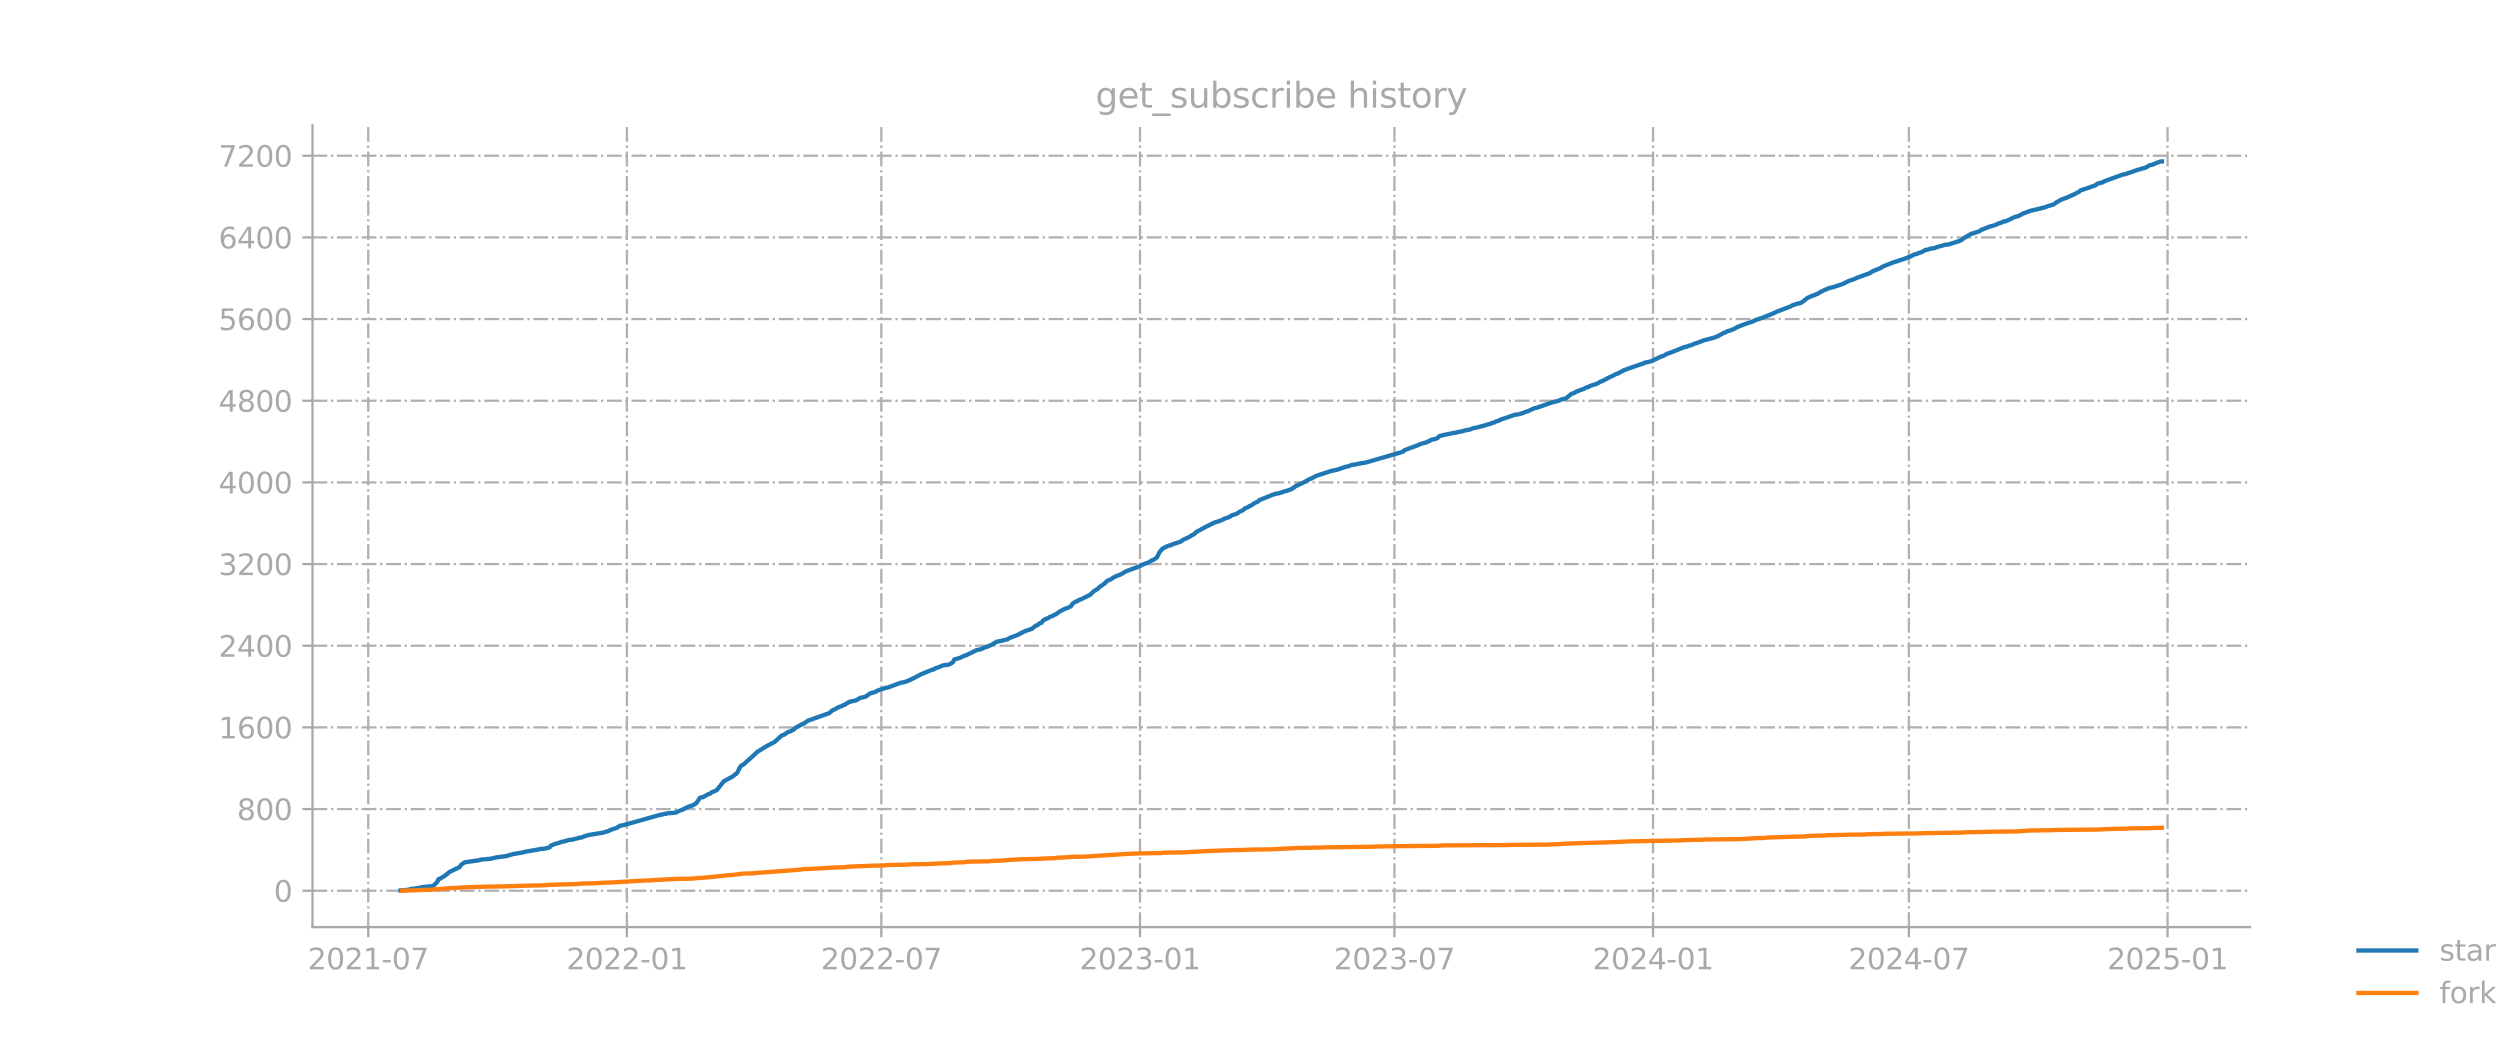 <?xml version="1.0" encoding="utf-8" standalone="no"?>
<!DOCTYPE svg PUBLIC "-//W3C//DTD SVG 1.1//EN"
  "http://www.w3.org/Graphics/SVG/1.1/DTD/svg11.dtd">
<svg xmlns:xlink="http://www.w3.org/1999/xlink" width="864pt" height="360pt" viewBox="0 0 864 360" xmlns="http://www.w3.org/2000/svg" version="1.1">
 <defs>
  <style type="text/css">*{stroke-linejoin: round; stroke-linecap: butt}</style>
 </defs>
 <g id="figure_1">
  <g id="patch_1">
   <path d="M 0 360 
L 864 360 
L 864 0 
L 0 0 
L 0 360 
z
" style="fill: none; opacity: 0"/>
  </g>
  <g id="axes_1">
   <g id="patch_2">
    <path d="M 108 320.4 
L 777.6 320.4 
L 777.6 43.2 
L 108 43.2 
L 108 320.4 
z
" style="fill: none; opacity: 0"/>
   </g>
   <g id="matplotlib.axis_1">
    <g id="xtick_1">
     <g id="line2d_1">
      <path d="M 127.263 320.4 
L 127.263 43.2 
" clip-path="url(#p1e91d24bd6)" style="fill: none; stroke-dasharray: 5.12,1.28,0.8,1.28; stroke-dashoffset: 0; stroke: #b0b0b0; stroke-width: 0.8"/>
     </g>
     <g id="line2d_2">
      <defs>
       <path id="md4e76a7d7e" d="M 0 0 
L 0 3.5 
" style="stroke: #a9a9a9; stroke-width: 0.8"/>
      </defs>
      <g>
       <use xlink:href="#md4e76a7d7e" x="127.263" y="320.4" style="fill: #a9a9a9; stroke: #a9a9a9; stroke-width: 0.8"/>
      </g>
     </g>
     <g id="text_1">
      <!-- 2021-07 -->
      <g style="fill: #a9a9a9" transform="translate(106.371 334.998) scale(0.1 -0.1)">
       <defs>
        <path id="DejaVuSans-32" d="M 1228 531 
L 3431 531 
L 3431 0 
L 469 0 
L 469 531 
Q 828 903 1448 1529 
Q 2069 2156 2228 2338 
Q 2531 2678 2651 2914 
Q 2772 3150 2772 3378 
Q 2772 3750 2511 3984 
Q 2250 4219 1831 4219 
Q 1534 4219 1204 4116 
Q 875 4013 500 3803 
L 500 4441 
Q 881 4594 1212 4672 
Q 1544 4750 1819 4750 
Q 2544 4750 2975 4387 
Q 3406 4025 3406 3419 
Q 3406 3131 3298 2873 
Q 3191 2616 2906 2266 
Q 2828 2175 2409 1742 
Q 1991 1309 1228 531 
z
" transform="scale(0.016)"/>
        <path id="DejaVuSans-30" d="M 2034 4250 
Q 1547 4250 1301 3770 
Q 1056 3291 1056 2328 
Q 1056 1369 1301 889 
Q 1547 409 2034 409 
Q 2525 409 2770 889 
Q 3016 1369 3016 2328 
Q 3016 3291 2770 3770 
Q 2525 4250 2034 4250 
z
M 2034 4750 
Q 2819 4750 3233 4129 
Q 3647 3509 3647 2328 
Q 3647 1150 3233 529 
Q 2819 -91 2034 -91 
Q 1250 -91 836 529 
Q 422 1150 422 2328 
Q 422 3509 836 4129 
Q 1250 4750 2034 4750 
z
" transform="scale(0.016)"/>
        <path id="DejaVuSans-31" d="M 794 531 
L 1825 531 
L 1825 4091 
L 703 3866 
L 703 4441 
L 1819 4666 
L 2450 4666 
L 2450 531 
L 3481 531 
L 3481 0 
L 794 0 
L 794 531 
z
" transform="scale(0.016)"/>
        <path id="DejaVuSans-2d" d="M 313 2009 
L 1997 2009 
L 1997 1497 
L 313 1497 
L 313 2009 
z
" transform="scale(0.016)"/>
        <path id="DejaVuSans-37" d="M 525 4666 
L 3525 4666 
L 3525 4397 
L 1831 0 
L 1172 0 
L 2766 4134 
L 525 4134 
L 525 4666 
z
" transform="scale(0.016)"/>
       </defs>
       <use xlink:href="#DejaVuSans-32"/>
       <use xlink:href="#DejaVuSans-30" transform="translate(63.623 0)"/>
       <use xlink:href="#DejaVuSans-32" transform="translate(127.246 0)"/>
       <use xlink:href="#DejaVuSans-31" transform="translate(190.869 0)"/>
       <use xlink:href="#DejaVuSans-2d" transform="translate(254.492 0)"/>
       <use xlink:href="#DejaVuSans-30" transform="translate(290.576 0)"/>
       <use xlink:href="#DejaVuSans-37" transform="translate(354.199 0)"/>
      </g>
     </g>
    </g>
    <g id="xtick_2">
     <g id="line2d_3">
      <path d="M 216.653 320.4 
L 216.653 43.2 
" clip-path="url(#p1e91d24bd6)" style="fill: none; stroke-dasharray: 5.12,1.28,0.8,1.28; stroke-dashoffset: 0; stroke: #b0b0b0; stroke-width: 0.8"/>
     </g>
     <g id="line2d_4">
      <g>
       <use xlink:href="#md4e76a7d7e" x="216.653" y="320.4" style="fill: #a9a9a9; stroke: #a9a9a9; stroke-width: 0.8"/>
      </g>
     </g>
     <g id="text_2">
      <!-- 2022-01 -->
      <g style="fill: #a9a9a9" transform="translate(195.761 334.998) scale(0.1 -0.1)">
       <use xlink:href="#DejaVuSans-32"/>
       <use xlink:href="#DejaVuSans-30" transform="translate(63.623 0)"/>
       <use xlink:href="#DejaVuSans-32" transform="translate(127.246 0)"/>
       <use xlink:href="#DejaVuSans-32" transform="translate(190.869 0)"/>
       <use xlink:href="#DejaVuSans-2d" transform="translate(254.492 0)"/>
       <use xlink:href="#DejaVuSans-30" transform="translate(290.576 0)"/>
       <use xlink:href="#DejaVuSans-31" transform="translate(354.199 0)"/>
      </g>
     </g>
    </g>
    <g id="xtick_3">
     <g id="line2d_5">
      <path d="M 304.585 320.4 
L 304.585 43.2 
" clip-path="url(#p1e91d24bd6)" style="fill: none; stroke-dasharray: 5.12,1.28,0.8,1.28; stroke-dashoffset: 0; stroke: #b0b0b0; stroke-width: 0.8"/>
     </g>
     <g id="line2d_6">
      <g>
       <use xlink:href="#md4e76a7d7e" x="304.585" y="320.4" style="fill: #a9a9a9; stroke: #a9a9a9; stroke-width: 0.8"/>
      </g>
     </g>
     <g id="text_3">
      <!-- 2022-07 -->
      <g style="fill: #a9a9a9" transform="translate(283.694 334.998) scale(0.1 -0.1)">
       <use xlink:href="#DejaVuSans-32"/>
       <use xlink:href="#DejaVuSans-30" transform="translate(63.623 0)"/>
       <use xlink:href="#DejaVuSans-32" transform="translate(127.246 0)"/>
       <use xlink:href="#DejaVuSans-32" transform="translate(190.869 0)"/>
       <use xlink:href="#DejaVuSans-2d" transform="translate(254.492 0)"/>
       <use xlink:href="#DejaVuSans-30" transform="translate(290.576 0)"/>
       <use xlink:href="#DejaVuSans-37" transform="translate(354.199 0)"/>
      </g>
     </g>
    </g>
    <g id="xtick_4">
     <g id="line2d_7">
      <path d="M 393.976 320.4 
L 393.976 43.2 
" clip-path="url(#p1e91d24bd6)" style="fill: none; stroke-dasharray: 5.12,1.28,0.8,1.28; stroke-dashoffset: 0; stroke: #b0b0b0; stroke-width: 0.8"/>
     </g>
     <g id="line2d_8">
      <g>
       <use xlink:href="#md4e76a7d7e" x="393.976" y="320.4" style="fill: #a9a9a9; stroke: #a9a9a9; stroke-width: 0.8"/>
      </g>
     </g>
     <g id="text_4">
      <!-- 2023-01 -->
      <g style="fill: #a9a9a9" transform="translate(373.084 334.998) scale(0.1 -0.1)">
       <defs>
        <path id="DejaVuSans-33" d="M 2597 2516 
Q 3050 2419 3304 2112 
Q 3559 1806 3559 1356 
Q 3559 666 3084 287 
Q 2609 -91 1734 -91 
Q 1441 -91 1130 -33 
Q 819 25 488 141 
L 488 750 
Q 750 597 1062 519 
Q 1375 441 1716 441 
Q 2309 441 2620 675 
Q 2931 909 2931 1356 
Q 2931 1769 2642 2001 
Q 2353 2234 1838 2234 
L 1294 2234 
L 1294 2753 
L 1863 2753 
Q 2328 2753 2575 2939 
Q 2822 3125 2822 3475 
Q 2822 3834 2567 4026 
Q 2313 4219 1838 4219 
Q 1578 4219 1281 4162 
Q 984 4106 628 3988 
L 628 4550 
Q 988 4650 1302 4700 
Q 1616 4750 1894 4750 
Q 2613 4750 3031 4423 
Q 3450 4097 3450 3541 
Q 3450 3153 3228 2886 
Q 3006 2619 2597 2516 
z
" transform="scale(0.016)"/>
       </defs>
       <use xlink:href="#DejaVuSans-32"/>
       <use xlink:href="#DejaVuSans-30" transform="translate(63.623 0)"/>
       <use xlink:href="#DejaVuSans-32" transform="translate(127.246 0)"/>
       <use xlink:href="#DejaVuSans-33" transform="translate(190.869 0)"/>
       <use xlink:href="#DejaVuSans-2d" transform="translate(254.492 0)"/>
       <use xlink:href="#DejaVuSans-30" transform="translate(290.576 0)"/>
       <use xlink:href="#DejaVuSans-31" transform="translate(354.199 0)"/>
      </g>
     </g>
    </g>
    <g id="xtick_5">
     <g id="line2d_9">
      <path d="M 481.908 320.4 
L 481.908 43.2 
" clip-path="url(#p1e91d24bd6)" style="fill: none; stroke-dasharray: 5.12,1.28,0.8,1.28; stroke-dashoffset: 0; stroke: #b0b0b0; stroke-width: 0.8"/>
     </g>
     <g id="line2d_10">
      <g>
       <use xlink:href="#md4e76a7d7e" x="481.908" y="320.4" style="fill: #a9a9a9; stroke: #a9a9a9; stroke-width: 0.8"/>
      </g>
     </g>
     <g id="text_5">
      <!-- 2023-07 -->
      <g style="fill: #a9a9a9" transform="translate(461.017 334.998) scale(0.1 -0.1)">
       <use xlink:href="#DejaVuSans-32"/>
       <use xlink:href="#DejaVuSans-30" transform="translate(63.623 0)"/>
       <use xlink:href="#DejaVuSans-32" transform="translate(127.246 0)"/>
       <use xlink:href="#DejaVuSans-33" transform="translate(190.869 0)"/>
       <use xlink:href="#DejaVuSans-2d" transform="translate(254.492 0)"/>
       <use xlink:href="#DejaVuSans-30" transform="translate(290.576 0)"/>
       <use xlink:href="#DejaVuSans-37" transform="translate(354.199 0)"/>
      </g>
     </g>
    </g>
    <g id="xtick_6">
     <g id="line2d_11">
      <path d="M 571.298 320.4 
L 571.298 43.2 
" clip-path="url(#p1e91d24bd6)" style="fill: none; stroke-dasharray: 5.12,1.28,0.8,1.28; stroke-dashoffset: 0; stroke: #b0b0b0; stroke-width: 0.8"/>
     </g>
     <g id="line2d_12">
      <g>
       <use xlink:href="#md4e76a7d7e" x="571.298" y="320.4" style="fill: #a9a9a9; stroke: #a9a9a9; stroke-width: 0.8"/>
      </g>
     </g>
     <g id="text_6">
      <!-- 2024-01 -->
      <g style="fill: #a9a9a9" transform="translate(550.407 334.998) scale(0.1 -0.1)">
       <defs>
        <path id="DejaVuSans-34" d="M 2419 4116 
L 825 1625 
L 2419 1625 
L 2419 4116 
z
M 2253 4666 
L 3047 4666 
L 3047 1625 
L 3713 1625 
L 3713 1100 
L 3047 1100 
L 3047 0 
L 2419 0 
L 2419 1100 
L 313 1100 
L 313 1709 
L 2253 4666 
z
" transform="scale(0.016)"/>
       </defs>
       <use xlink:href="#DejaVuSans-32"/>
       <use xlink:href="#DejaVuSans-30" transform="translate(63.623 0)"/>
       <use xlink:href="#DejaVuSans-32" transform="translate(127.246 0)"/>
       <use xlink:href="#DejaVuSans-34" transform="translate(190.869 0)"/>
       <use xlink:href="#DejaVuSans-2d" transform="translate(254.492 0)"/>
       <use xlink:href="#DejaVuSans-30" transform="translate(290.576 0)"/>
       <use xlink:href="#DejaVuSans-31" transform="translate(354.199 0)"/>
      </g>
     </g>
    </g>
    <g id="xtick_7">
     <g id="line2d_13">
      <path d="M 659.717 320.4 
L 659.717 43.2 
" clip-path="url(#p1e91d24bd6)" style="fill: none; stroke-dasharray: 5.12,1.28,0.8,1.28; stroke-dashoffset: 0; stroke: #b0b0b0; stroke-width: 0.8"/>
     </g>
     <g id="line2d_14">
      <g>
       <use xlink:href="#md4e76a7d7e" x="659.717" y="320.4" style="fill: #a9a9a9; stroke: #a9a9a9; stroke-width: 0.8"/>
      </g>
     </g>
     <g id="text_7">
      <!-- 2024-07 -->
      <g style="fill: #a9a9a9" transform="translate(638.825 334.998) scale(0.1 -0.1)">
       <use xlink:href="#DejaVuSans-32"/>
       <use xlink:href="#DejaVuSans-30" transform="translate(63.623 0)"/>
       <use xlink:href="#DejaVuSans-32" transform="translate(127.246 0)"/>
       <use xlink:href="#DejaVuSans-34" transform="translate(190.869 0)"/>
       <use xlink:href="#DejaVuSans-2d" transform="translate(254.492 0)"/>
       <use xlink:href="#DejaVuSans-30" transform="translate(290.576 0)"/>
       <use xlink:href="#DejaVuSans-37" transform="translate(354.199 0)"/>
      </g>
     </g>
    </g>
    <g id="xtick_8">
     <g id="line2d_15">
      <path d="M 749.107 320.4 
L 749.107 43.2 
" clip-path="url(#p1e91d24bd6)" style="fill: none; stroke-dasharray: 5.12,1.28,0.8,1.28; stroke-dashoffset: 0; stroke: #b0b0b0; stroke-width: 0.8"/>
     </g>
     <g id="line2d_16">
      <g>
       <use xlink:href="#md4e76a7d7e" x="749.107" y="320.4" style="fill: #a9a9a9; stroke: #a9a9a9; stroke-width: 0.8"/>
      </g>
     </g>
     <g id="text_8">
      <!-- 2025-01 -->
      <g style="fill: #a9a9a9" transform="translate(728.215 334.998) scale(0.1 -0.1)">
       <defs>
        <path id="DejaVuSans-35" d="M 691 4666 
L 3169 4666 
L 3169 4134 
L 1269 4134 
L 1269 2991 
Q 1406 3038 1543 3061 
Q 1681 3084 1819 3084 
Q 2600 3084 3056 2656 
Q 3513 2228 3513 1497 
Q 3513 744 3044 326 
Q 2575 -91 1722 -91 
Q 1428 -91 1123 -41 
Q 819 9 494 109 
L 494 744 
Q 775 591 1075 516 
Q 1375 441 1709 441 
Q 2250 441 2565 725 
Q 2881 1009 2881 1497 
Q 2881 1984 2565 2268 
Q 2250 2553 1709 2553 
Q 1456 2553 1204 2497 
Q 953 2441 691 2322 
L 691 4666 
z
" transform="scale(0.016)"/>
       </defs>
       <use xlink:href="#DejaVuSans-32"/>
       <use xlink:href="#DejaVuSans-30" transform="translate(63.623 0)"/>
       <use xlink:href="#DejaVuSans-32" transform="translate(127.246 0)"/>
       <use xlink:href="#DejaVuSans-35" transform="translate(190.869 0)"/>
       <use xlink:href="#DejaVuSans-2d" transform="translate(254.492 0)"/>
       <use xlink:href="#DejaVuSans-30" transform="translate(290.576 0)"/>
       <use xlink:href="#DejaVuSans-31" transform="translate(354.199 0)"/>
      </g>
     </g>
    </g>
   </g>
   <g id="matplotlib.axis_2">
    <g id="ytick_1">
     <g id="line2d_17">
      <path d="M 108 307.835 
L 777.6 307.835 
" clip-path="url(#p1e91d24bd6)" style="fill: none; stroke-dasharray: 5.12,1.28,0.8,1.28; stroke-dashoffset: 0; stroke: #b0b0b0; stroke-width: 0.8"/>
     </g>
     <g id="line2d_18">
      <defs>
       <path id="m957549c68c" d="M 0 0 
L -3.5 0 
" style="stroke: #a9a9a9; stroke-width: 0.8"/>
      </defs>
      <g>
       <use xlink:href="#m957549c68c" x="108" y="307.835" style="fill: #a9a9a9; stroke: #a9a9a9; stroke-width: 0.8"/>
      </g>
     </g>
     <g id="text_9">
      <!-- 0 -->
      <g style="fill: #a9a9a9" transform="translate(94.638 311.634) scale(0.1 -0.1)">
       <use xlink:href="#DejaVuSans-30"/>
      </g>
     </g>
    </g>
    <g id="ytick_2">
     <g id="line2d_19">
      <path d="M 108 279.612 
L 777.6 279.612 
" clip-path="url(#p1e91d24bd6)" style="fill: none; stroke-dasharray: 5.12,1.28,0.8,1.28; stroke-dashoffset: 0; stroke: #b0b0b0; stroke-width: 0.8"/>
     </g>
     <g id="line2d_20">
      <g>
       <use xlink:href="#m957549c68c" x="108" y="279.612" style="fill: #a9a9a9; stroke: #a9a9a9; stroke-width: 0.8"/>
      </g>
     </g>
     <g id="text_10">
      <!-- 800 -->
      <g style="fill: #a9a9a9" transform="translate(81.912 283.411) scale(0.1 -0.1)">
       <defs>
        <path id="DejaVuSans-38" d="M 2034 2216 
Q 1584 2216 1326 1975 
Q 1069 1734 1069 1313 
Q 1069 891 1326 650 
Q 1584 409 2034 409 
Q 2484 409 2743 651 
Q 3003 894 3003 1313 
Q 3003 1734 2745 1975 
Q 2488 2216 2034 2216 
z
M 1403 2484 
Q 997 2584 770 2862 
Q 544 3141 544 3541 
Q 544 4100 942 4425 
Q 1341 4750 2034 4750 
Q 2731 4750 3128 4425 
Q 3525 4100 3525 3541 
Q 3525 3141 3298 2862 
Q 3072 2584 2669 2484 
Q 3125 2378 3379 2068 
Q 3634 1759 3634 1313 
Q 3634 634 3220 271 
Q 2806 -91 2034 -91 
Q 1263 -91 848 271 
Q 434 634 434 1313 
Q 434 1759 690 2068 
Q 947 2378 1403 2484 
z
M 1172 3481 
Q 1172 3119 1398 2916 
Q 1625 2713 2034 2713 
Q 2441 2713 2670 2916 
Q 2900 3119 2900 3481 
Q 2900 3844 2670 4047 
Q 2441 4250 2034 4250 
Q 1625 4250 1398 4047 
Q 1172 3844 1172 3481 
z
" transform="scale(0.016)"/>
       </defs>
       <use xlink:href="#DejaVuSans-38"/>
       <use xlink:href="#DejaVuSans-30" transform="translate(63.623 0)"/>
       <use xlink:href="#DejaVuSans-30" transform="translate(127.246 0)"/>
      </g>
     </g>
    </g>
    <g id="ytick_3">
     <g id="line2d_21">
      <path d="M 108 251.388 
L 777.6 251.388 
" clip-path="url(#p1e91d24bd6)" style="fill: none; stroke-dasharray: 5.12,1.28,0.8,1.28; stroke-dashoffset: 0; stroke: #b0b0b0; stroke-width: 0.8"/>
     </g>
     <g id="line2d_22">
      <g>
       <use xlink:href="#m957549c68c" x="108" y="251.388" style="fill: #a9a9a9; stroke: #a9a9a9; stroke-width: 0.8"/>
      </g>
     </g>
     <g id="text_11">
      <!-- 1600 -->
      <g style="fill: #a9a9a9" transform="translate(75.55 255.188) scale(0.1 -0.1)">
       <defs>
        <path id="DejaVuSans-36" d="M 2113 2584 
Q 1688 2584 1439 2293 
Q 1191 2003 1191 1497 
Q 1191 994 1439 701 
Q 1688 409 2113 409 
Q 2538 409 2786 701 
Q 3034 994 3034 1497 
Q 3034 2003 2786 2293 
Q 2538 2584 2113 2584 
z
M 3366 4563 
L 3366 3988 
Q 3128 4100 2886 4159 
Q 2644 4219 2406 4219 
Q 1781 4219 1451 3797 
Q 1122 3375 1075 2522 
Q 1259 2794 1537 2939 
Q 1816 3084 2150 3084 
Q 2853 3084 3261 2657 
Q 3669 2231 3669 1497 
Q 3669 778 3244 343 
Q 2819 -91 2113 -91 
Q 1303 -91 875 529 
Q 447 1150 447 2328 
Q 447 3434 972 4092 
Q 1497 4750 2381 4750 
Q 2619 4750 2861 4703 
Q 3103 4656 3366 4563 
z
" transform="scale(0.016)"/>
       </defs>
       <use xlink:href="#DejaVuSans-31"/>
       <use xlink:href="#DejaVuSans-36" transform="translate(63.623 0)"/>
       <use xlink:href="#DejaVuSans-30" transform="translate(127.246 0)"/>
       <use xlink:href="#DejaVuSans-30" transform="translate(190.869 0)"/>
      </g>
     </g>
    </g>
    <g id="ytick_4">
     <g id="line2d_23">
      <path d="M 108 223.165 
L 777.6 223.165 
" clip-path="url(#p1e91d24bd6)" style="fill: none; stroke-dasharray: 5.12,1.28,0.8,1.28; stroke-dashoffset: 0; stroke: #b0b0b0; stroke-width: 0.8"/>
     </g>
     <g id="line2d_24">
      <g>
       <use xlink:href="#m957549c68c" x="108" y="223.165" style="fill: #a9a9a9; stroke: #a9a9a9; stroke-width: 0.8"/>
      </g>
     </g>
     <g id="text_12">
      <!-- 2400 -->
      <g style="fill: #a9a9a9" transform="translate(75.55 226.964) scale(0.1 -0.1)">
       <use xlink:href="#DejaVuSans-32"/>
       <use xlink:href="#DejaVuSans-34" transform="translate(63.623 0)"/>
       <use xlink:href="#DejaVuSans-30" transform="translate(127.246 0)"/>
       <use xlink:href="#DejaVuSans-30" transform="translate(190.869 0)"/>
      </g>
     </g>
    </g>
    <g id="ytick_5">
     <g id="line2d_25">
      <path d="M 108 194.942 
L 777.6 194.942 
" clip-path="url(#p1e91d24bd6)" style="fill: none; stroke-dasharray: 5.12,1.28,0.8,1.28; stroke-dashoffset: 0; stroke: #b0b0b0; stroke-width: 0.8"/>
     </g>
     <g id="line2d_26">
      <g>
       <use xlink:href="#m957549c68c" x="108" y="194.942" style="fill: #a9a9a9; stroke: #a9a9a9; stroke-width: 0.8"/>
      </g>
     </g>
     <g id="text_13">
      <!-- 3200 -->
      <g style="fill: #a9a9a9" transform="translate(75.55 198.741) scale(0.1 -0.1)">
       <use xlink:href="#DejaVuSans-33"/>
       <use xlink:href="#DejaVuSans-32" transform="translate(63.623 0)"/>
       <use xlink:href="#DejaVuSans-30" transform="translate(127.246 0)"/>
       <use xlink:href="#DejaVuSans-30" transform="translate(190.869 0)"/>
      </g>
     </g>
    </g>
    <g id="ytick_6">
     <g id="line2d_27">
      <path d="M 108 166.718 
L 777.6 166.718 
" clip-path="url(#p1e91d24bd6)" style="fill: none; stroke-dasharray: 5.12,1.28,0.8,1.28; stroke-dashoffset: 0; stroke: #b0b0b0; stroke-width: 0.8"/>
     </g>
     <g id="line2d_28">
      <g>
       <use xlink:href="#m957549c68c" x="108" y="166.718" style="fill: #a9a9a9; stroke: #a9a9a9; stroke-width: 0.8"/>
      </g>
     </g>
     <g id="text_14">
      <!-- 4000 -->
      <g style="fill: #a9a9a9" transform="translate(75.55 170.517) scale(0.1 -0.1)">
       <use xlink:href="#DejaVuSans-34"/>
       <use xlink:href="#DejaVuSans-30" transform="translate(63.623 0)"/>
       <use xlink:href="#DejaVuSans-30" transform="translate(127.246 0)"/>
       <use xlink:href="#DejaVuSans-30" transform="translate(190.869 0)"/>
      </g>
     </g>
    </g>
    <g id="ytick_7">
     <g id="line2d_29">
      <path d="M 108 138.495 
L 777.6 138.495 
" clip-path="url(#p1e91d24bd6)" style="fill: none; stroke-dasharray: 5.12,1.28,0.8,1.28; stroke-dashoffset: 0; stroke: #b0b0b0; stroke-width: 0.8"/>
     </g>
     <g id="line2d_30">
      <g>
       <use xlink:href="#m957549c68c" x="108" y="138.495" style="fill: #a9a9a9; stroke: #a9a9a9; stroke-width: 0.8"/>
      </g>
     </g>
     <g id="text_15">
      <!-- 4800 -->
      <g style="fill: #a9a9a9" transform="translate(75.55 142.294) scale(0.1 -0.1)">
       <use xlink:href="#DejaVuSans-34"/>
       <use xlink:href="#DejaVuSans-38" transform="translate(63.623 0)"/>
       <use xlink:href="#DejaVuSans-30" transform="translate(127.246 0)"/>
       <use xlink:href="#DejaVuSans-30" transform="translate(190.869 0)"/>
      </g>
     </g>
    </g>
    <g id="ytick_8">
     <g id="line2d_31">
      <path d="M 108 110.271 
L 777.6 110.271 
" clip-path="url(#p1e91d24bd6)" style="fill: none; stroke-dasharray: 5.12,1.28,0.8,1.28; stroke-dashoffset: 0; stroke: #b0b0b0; stroke-width: 0.8"/>
     </g>
     <g id="line2d_32">
      <g>
       <use xlink:href="#m957549c68c" x="108" y="110.271" style="fill: #a9a9a9; stroke: #a9a9a9; stroke-width: 0.8"/>
      </g>
     </g>
     <g id="text_16">
      <!-- 5600 -->
      <g style="fill: #a9a9a9" transform="translate(75.55 114.07) scale(0.1 -0.1)">
       <use xlink:href="#DejaVuSans-35"/>
       <use xlink:href="#DejaVuSans-36" transform="translate(63.623 0)"/>
       <use xlink:href="#DejaVuSans-30" transform="translate(127.246 0)"/>
       <use xlink:href="#DejaVuSans-30" transform="translate(190.869 0)"/>
      </g>
     </g>
    </g>
    <g id="ytick_9">
     <g id="line2d_33">
      <path d="M 108 82.048 
L 777.6 82.048 
" clip-path="url(#p1e91d24bd6)" style="fill: none; stroke-dasharray: 5.12,1.28,0.8,1.28; stroke-dashoffset: 0; stroke: #b0b0b0; stroke-width: 0.8"/>
     </g>
     <g id="line2d_34">
      <g>
       <use xlink:href="#m957549c68c" x="108" y="82.048" style="fill: #a9a9a9; stroke: #a9a9a9; stroke-width: 0.8"/>
      </g>
     </g>
     <g id="text_17">
      <!-- 6400 -->
      <g style="fill: #a9a9a9" transform="translate(75.55 85.847) scale(0.1 -0.1)">
       <use xlink:href="#DejaVuSans-36"/>
       <use xlink:href="#DejaVuSans-34" transform="translate(63.623 0)"/>
       <use xlink:href="#DejaVuSans-30" transform="translate(127.246 0)"/>
       <use xlink:href="#DejaVuSans-30" transform="translate(190.869 0)"/>
      </g>
     </g>
    </g>
    <g id="ytick_10">
     <g id="line2d_35">
      <path d="M 108 53.824 
L 777.6 53.824 
" clip-path="url(#p1e91d24bd6)" style="fill: none; stroke-dasharray: 5.12,1.28,0.8,1.28; stroke-dashoffset: 0; stroke: #b0b0b0; stroke-width: 0.8"/>
     </g>
     <g id="line2d_36">
      <g>
       <use xlink:href="#m957549c68c" x="108" y="53.824" style="fill: #a9a9a9; stroke: #a9a9a9; stroke-width: 0.8"/>
      </g>
     </g>
     <g id="text_18">
      <!-- 7200 -->
      <g style="fill: #a9a9a9" transform="translate(75.55 57.624) scale(0.1 -0.1)">
       <use xlink:href="#DejaVuSans-37"/>
       <use xlink:href="#DejaVuSans-32" transform="translate(63.623 0)"/>
       <use xlink:href="#DejaVuSans-30" transform="translate(127.246 0)"/>
       <use xlink:href="#DejaVuSans-30" transform="translate(190.869 0)"/>
      </g>
     </g>
    </g>
   </g>
   <g id="line2d_37">
    <path d="M 138.436 307.729 
L 141.351 307.482 
L 141.837 307.271 
L 143.78 307.024 
L 145.724 306.636 
L 146.695 306.495 
L 149.124 306.283 
L 150.096 305.895 
L 150.582 305.26 
L 151.068 304.907 
L 151.553 303.813 
L 152.039 303.743 
L 152.525 303.355 
L 153.497 302.861 
L 155.44 301.309 
L 157.383 300.356 
L 158.841 299.686 
L 159.326 298.91 
L 160.298 298.204 
L 160.784 297.992 
L 165.642 297.287 
L 166.128 297.075 
L 169.529 296.793 
L 171.472 296.334 
L 175.358 295.805 
L 175.844 295.558 
L 176.33 295.488 
L 177.302 295.17 
L 180.702 294.606 
L 181.674 294.323 
L 186.046 293.582 
L 187.018 293.371 
L 187.99 293.335 
L 189.933 292.877 
L 190.419 292.207 
L 191.876 291.642 
L 193.334 291.254 
L 193.819 291.007 
L 194.791 290.831 
L 196.734 290.266 
L 197.706 290.196 
L 198.678 289.949 
L 200.621 289.455 
L 201.107 289.419 
L 202.078 288.961 
L 202.564 288.89 
L 203.05 288.643 
L 208.394 287.761 
L 210.337 287.197 
L 210.823 286.879 
L 213.252 286.068 
L 214.224 285.398 
L 215.681 285.115 
L 228.312 281.552 
L 228.798 281.552 
L 229.284 281.341 
L 230.256 281.235 
L 230.741 281.058 
L 232.685 280.952 
L 233.656 280.776 
L 234.628 280.282 
L 236.085 279.753 
L 236.571 279.435 
L 237.543 279.012 
L 238.029 278.765 
L 239 278.448 
L 239.486 278.307 
L 240.458 277.707 
L 240.944 277.178 
L 241.915 275.696 
L 242.401 275.555 
L 242.887 275.555 
L 244.344 274.708 
L 244.83 274.461 
L 245.316 274.355 
L 245.802 273.897 
L 246.773 273.509 
L 247.745 273.05 
L 250.174 269.981 
L 253.089 268.428 
L 254.061 267.652 
L 254.546 267.335 
L 255.032 266.629 
L 255.518 265.535 
L 256.004 264.795 
L 256.49 264.406 
L 256.975 264.195 
L 260.862 260.667 
L 261.834 259.785 
L 264.748 257.986 
L 265.72 257.456 
L 267.663 256.433 
L 270.092 254.246 
L 271.064 253.858 
L 272.036 253.188 
L 272.522 252.905 
L 273.007 252.835 
L 274.465 252.023 
L 274.951 251.494 
L 277.38 250.189 
L 277.866 250.013 
L 279.323 249.025 
L 286.61 246.449 
L 287.582 245.567 
L 288.553 245.109 
L 289.525 244.58 
L 290.011 244.297 
L 290.983 244.015 
L 291.468 243.698 
L 291.954 243.556 
L 293.412 242.604 
L 295.841 242.039 
L 297.298 241.193 
L 298.756 240.875 
L 299.241 240.734 
L 300.699 239.64 
L 302.642 239.111 
L 303.128 238.723 
L 306.043 237.735 
L 307.014 237.559 
L 307.986 237.171 
L 311.387 235.936 
L 312.358 235.795 
L 313.816 235.301 
L 316.245 234.137 
L 318.188 233.078 
L 322.075 231.491 
L 322.561 231.42 
L 323.532 230.821 
L 324.018 230.75 
L 325.961 229.939 
L 327.905 229.692 
L 328.876 229.198 
L 329.362 228.774 
L 329.848 227.892 
L 331.791 227.363 
L 333.249 226.622 
L 333.734 226.517 
L 337.621 224.647 
L 339.078 224.364 
L 340.05 223.871 
L 340.536 223.659 
L 341.022 223.588 
L 342.965 222.706 
L 344.422 221.789 
L 345.88 221.507 
L 348.309 220.907 
L 348.795 220.519 
L 350.252 219.99 
L 352.195 219.214 
L 352.681 218.861 
L 353.167 218.685 
L 354.139 218.155 
L 356.568 217.344 
L 358.025 216.18 
L 358.511 216.074 
L 359.483 215.298 
L 359.968 215.227 
L 360.454 214.451 
L 360.94 214.239 
L 361.426 213.851 
L 361.912 213.781 
L 362.883 213.181 
L 363.855 212.863 
L 364.341 212.511 
L 364.827 212.334 
L 366.284 211.311 
L 368.227 210.288 
L 368.713 210.217 
L 370.171 209.477 
L 370.656 208.665 
L 371.628 207.96 
L 372.114 207.854 
L 373.085 207.254 
L 373.571 207.148 
L 374.543 206.654 
L 376.486 205.702 
L 376.972 205.349 
L 377.944 204.396 
L 378.915 203.797 
L 379.401 203.479 
L 379.887 202.95 
L 381.83 201.609 
L 382.316 201.045 
L 382.802 200.657 
L 383.773 200.304 
L 384.745 199.634 
L 386.202 198.893 
L 386.688 198.822 
L 388.146 198.046 
L 389.117 197.446 
L 393.976 195.682 
L 394.461 195.294 
L 396.405 194.553 
L 396.89 194.412 
L 397.862 193.777 
L 398.834 193.354 
L 399.805 192.684 
L 400.777 190.743 
L 401.749 189.614 
L 403.206 188.873 
L 404.178 188.485 
L 404.663 188.415 
L 405.149 188.133 
L 407.578 187.356 
L 408.064 187.145 
L 409.036 186.475 
L 410.493 185.839 
L 411.465 185.31 
L 411.951 184.957 
L 412.437 184.746 
L 412.922 184.393 
L 413.408 183.864 
L 414.38 183.335 
L 416.809 182.029 
L 419.724 180.583 
L 421.181 180.16 
L 422.639 179.595 
L 423.124 179.242 
L 424.096 178.96 
L 425.068 178.572 
L 425.554 178.184 
L 427.497 177.514 
L 428.468 176.808 
L 429.44 176.385 
L 430.412 175.608 
L 431.383 175.256 
L 431.869 174.832 
L 432.355 174.762 
L 433.327 174.021 
L 434.298 173.527 
L 434.784 173.315 
L 435.27 172.821 
L 438.671 171.481 
L 439.642 171.057 
L 441.1 170.599 
L 442.071 170.458 
L 442.557 170.246 
L 443.043 170.175 
L 444.015 169.752 
L 444.5 169.717 
L 446.444 168.976 
L 447.901 167.953 
L 448.387 167.776 
L 449.359 167.247 
L 449.844 167.106 
L 452.759 165.483 
L 453.245 165.377 
L 454.702 164.531 
L 456.16 164.037 
L 457.132 163.719 
L 459.075 163.084 
L 460.046 162.767 
L 461.99 162.379 
L 462.476 162.167 
L 462.961 162.097 
L 463.933 161.673 
L 464.419 161.603 
L 464.905 161.356 
L 465.876 161.179 
L 467.334 160.65 
L 468.305 160.544 
L 469.763 160.227 
L 472.192 159.803 
L 484.823 156.134 
L 485.309 155.64 
L 486.281 155.252 
L 490.167 153.806 
L 490.653 153.524 
L 492.11 153.1 
L 493.082 152.853 
L 493.568 152.536 
L 494.054 152.43 
L 494.539 152.007 
L 495.997 151.724 
L 496.968 151.266 
L 497.454 150.701 
L 499.398 150.243 
L 502.798 149.537 
L 503.284 149.537 
L 503.77 149.325 
L 505.713 148.973 
L 506.199 148.761 
L 508.142 148.408 
L 509.114 147.985 
L 510.085 147.808 
L 512.515 147.209 
L 514.458 146.609 
L 514.944 146.503 
L 515.429 146.256 
L 516.401 146.009 
L 516.887 145.727 
L 518.344 145.233 
L 518.83 144.915 
L 519.802 144.633 
L 523.688 143.293 
L 524.66 143.222 
L 526.603 142.658 
L 527.089 142.375 
L 528.061 142.093 
L 530.49 140.999 
L 530.976 140.964 
L 536.32 139.094 
L 538.749 138.459 
L 539.72 138.001 
L 541.178 137.683 
L 543.121 136.096 
L 544.093 135.813 
L 544.578 135.425 
L 547.493 134.332 
L 547.979 134.014 
L 548.951 133.732 
L 549.437 133.414 
L 551.866 132.638 
L 553.323 131.792 
L 553.809 131.686 
L 556.238 130.38 
L 557.695 129.745 
L 558.181 129.393 
L 559.153 129.075 
L 560.125 128.511 
L 560.61 128.334 
L 561.096 127.981 
L 567.412 125.759 
L 567.898 125.653 
L 568.383 125.335 
L 570.327 124.947 
L 571.298 124.559 
L 574.213 123.148 
L 574.699 123.078 
L 576.156 122.266 
L 577.614 121.772 
L 581.015 120.396 
L 581.5 120.255 
L 581.986 119.938 
L 582.958 119.832 
L 583.444 119.514 
L 584.415 119.338 
L 585.387 118.879 
L 585.873 118.668 
L 586.359 118.597 
L 588.788 117.645 
L 590.245 117.257 
L 591.217 117.01 
L 592.674 116.586 
L 593.646 116.198 
L 595.589 115.14 
L 596.561 114.752 
L 597.047 114.434 
L 598.018 114.223 
L 598.504 113.94 
L 598.99 113.834 
L 600.447 113.023 
L 601.419 112.635 
L 603.362 111.894 
L 605.791 111.083 
L 606.763 110.589 
L 609.192 109.777 
L 612.107 108.613 
L 614.05 107.731 
L 618.908 105.861 
L 619.394 105.544 
L 621.337 104.873 
L 621.823 104.873 
L 622.795 104.45 
L 624.738 102.898 
L 625.224 102.757 
L 625.71 102.439 
L 626.195 102.333 
L 626.681 102.086 
L 627.167 102.016 
L 627.653 101.663 
L 628.139 101.557 
L 629.11 100.957 
L 630.568 100.217 
L 631.539 99.829 
L 632.025 99.582 
L 633.483 99.264 
L 635.912 98.453 
L 636.883 98.135 
L 638.341 97.394 
L 639.313 96.936 
L 640.284 96.689 
L 641.742 96.018 
L 646.114 94.431 
L 647.571 93.549 
L 648.057 93.443 
L 649.029 92.984 
L 650 92.632 
L 650.486 92.208 
L 651.458 91.82 
L 654.373 90.656 
L 655.83 90.233 
L 656.316 89.986 
L 656.802 89.915 
L 658.259 89.386 
L 659.717 88.857 
L 660.688 88.469 
L 661.174 88.081 
L 662.632 87.692 
L 663.117 87.41 
L 664.089 87.163 
L 665.547 86.352 
L 666.032 86.317 
L 667.49 85.858 
L 668.461 85.787 
L 669.433 85.399 
L 672.348 84.553 
L 673.32 84.517 
L 677.206 83.283 
L 678.178 82.753 
L 678.664 82.33 
L 680.121 81.483 
L 681.093 80.884 
L 684.008 79.966 
L 684.493 79.578 
L 687.408 78.379 
L 689.352 77.85 
L 690.323 77.426 
L 690.809 77.179 
L 691.781 76.897 
L 692.266 76.615 
L 693.238 76.438 
L 695.667 75.309 
L 696.153 75.027 
L 697.61 74.674 
L 698.096 74.357 
L 698.582 74.181 
L 699.068 73.757 
L 699.554 73.687 
L 701.497 72.91 
L 703.44 72.452 
L 703.926 72.381 
L 704.412 72.17 
L 704.898 72.134 
L 705.869 71.817 
L 706.355 71.782 
L 707.813 71.217 
L 709.756 70.653 
L 710.727 69.912 
L 712.671 68.853 
L 714.128 68.359 
L 717.043 67.054 
L 718.015 66.525 
L 718.501 66.278 
L 718.986 65.819 
L 721.901 64.867 
L 722.873 64.479 
L 723.844 64.196 
L 724.33 63.95 
L 724.816 63.491 
L 726.759 62.997 
L 727.245 62.644 
L 733.561 60.351 
L 734.532 60.175 
L 738.905 58.658 
L 739.876 58.411 
L 740.362 58.199 
L 740.848 58.164 
L 741.82 57.776 
L 742.791 57.176 
L 743.277 56.999 
L 743.763 56.964 
L 745.22 56.329 
L 746.678 55.8 
L 747.164 55.8 
L 747.164 55.8 
" clip-path="url(#p1e91d24bd6)" style="fill: none; stroke: #1f77b4; stroke-width: 1.5; stroke-linecap: square"/>
   </g>
   <g id="line2d_38">
    <path d="M 138.922 307.8 
L 143.295 307.694 
L 147.181 307.518 
L 149.124 307.518 
L 149.61 307.377 
L 152.039 307.271 
L 154.954 306.953 
L 157.869 306.847 
L 158.841 306.742 
L 162.241 306.601 
L 165.642 306.495 
L 168.071 306.424 
L 174.387 306.318 
L 176.816 306.248 
L 180.217 306.142 
L 182.646 306.071 
L 187.99 305.965 
L 189.933 305.789 
L 191.876 305.754 
L 194.791 305.648 
L 196.734 305.613 
L 199.163 305.542 
L 201.107 305.366 
L 205.479 305.26 
L 206.451 305.189 
L 208.394 305.083 
L 211.309 304.978 
L 213.252 304.872 
L 221.997 304.343 
L 225.397 304.237 
L 226.855 304.096 
L 229.284 303.99 
L 234.142 303.743 
L 239 303.672 
L 240.944 303.461 
L 242.887 303.355 
L 248.231 302.861 
L 251.631 302.473 
L 253.089 302.402 
L 256.975 301.908 
L 259.89 301.838 
L 261.348 301.697 
L 262.805 301.591 
L 276.408 300.568 
L 277.38 300.391 
L 280.295 300.286 
L 288.068 299.827 
L 291.468 299.721 
L 293.412 299.509 
L 295.841 299.404 
L 298.756 299.298 
L 301.185 299.192 
L 303.128 299.157 
L 305.557 299.086 
L 306.529 298.945 
L 313.33 298.839 
L 314.302 298.733 
L 320.131 298.627 
L 324.504 298.416 
L 327.905 298.31 
L 329.848 298.098 
L 333.249 297.992 
L 334.22 297.816 
L 336.649 297.745 
L 341.507 297.675 
L 343.451 297.498 
L 345.394 297.463 
L 346.851 297.357 
L 348.795 297.181 
L 353.653 296.934 
L 358.511 296.828 
L 362.883 296.616 
L 364.341 296.581 
L 365.312 296.44 
L 367.741 296.334 
L 368.713 296.264 
L 369.685 296.193 
L 370.656 296.123 
L 375.029 296.052 
L 376.486 295.946 
L 389.603 295.099 
L 392.032 294.994 
L 394.461 294.923 
L 401.263 294.817 
L 402.234 294.676 
L 409.036 294.57 
L 413.894 294.323 
L 414.866 294.288 
L 415.837 294.182 
L 418.266 294.076 
L 420.695 294.006 
L 423.124 293.9 
L 425.554 293.829 
L 429.926 293.724 
L 432.841 293.618 
L 439.642 293.512 
L 444.986 293.23 
L 446.929 293.159 
L 448.387 293.053 
L 455.188 292.947 
L 458.103 292.842 
L 466.848 292.736 
L 468.791 292.7 
L 474.621 292.63 
L 475.593 292.559 
L 482.394 292.454 
L 484.337 292.418 
L 496.968 292.312 
L 498.426 292.171 
L 520.288 292.065 
L 522.717 291.995 
L 535.348 291.889 
L 536.32 291.818 
L 538.749 291.748 
L 540.206 291.607 
L 543.121 291.501 
L 546.522 291.36 
L 550.894 291.254 
L 553.323 291.183 
L 556.724 291.078 
L 560.61 290.901 
L 563.039 290.795 
L 564.983 290.76 
L 569.355 290.654 
L 571.298 290.619 
L 577.614 290.513 
L 579.557 290.478 
L 581.986 290.372 
L 584.901 290.266 
L 588.302 290.196 
L 589.273 290.125 
L 600.933 290.019 
L 607.249 289.666 
L 609.678 289.596 
L 610.649 289.49 
L 611.621 289.419 
L 615.508 289.314 
L 618.422 289.208 
L 623.281 289.102 
L 625.71 288.855 
L 630.568 288.749 
L 631.539 288.643 
L 636.398 288.538 
L 638.827 288.467 
L 644.171 288.432 
L 645.142 288.326 
L 650.486 288.22 
L 651.458 288.149 
L 662.146 288.044 
L 665.061 287.938 
L 672.348 287.832 
L 674.291 287.797 
L 678.664 287.726 
L 679.635 287.62 
L 685.951 287.514 
L 688.38 287.444 
L 697.125 287.338 
L 698.582 287.232 
L 700.039 287.126 
L 701.497 287.02 
L 708.784 286.915 
L 711.699 286.809 
L 724.816 286.703 
L 729.188 286.491 
L 735.018 286.385 
L 735.99 286.28 
L 743.277 286.209 
L 744.249 286.139 
L 747.164 286.068 
L 747.164 286.068 
" clip-path="url(#p1e91d24bd6)" style="fill: none; stroke: #ff7f0e; stroke-width: 1.5; stroke-linecap: square"/>
   </g>
   <g id="patch_3">
    <path d="M 108 320.4 
L 108 43.2 
" style="fill: none; stroke: #a9a9a9; stroke-width: 0.8; stroke-linejoin: miter; stroke-linecap: square"/>
   </g>
   <g id="patch_4">
    <path d="M 777.6 320.4 
L 777.6 43.2 
" style="fill: none"/>
   </g>
   <g id="patch_5">
    <path d="M 108 320.4 
L 777.6 320.4 
" style="fill: none; stroke: #a9a9a9; stroke-width: 0.8; stroke-linejoin: miter; stroke-linecap: square"/>
   </g>
   <g id="patch_6">
    <path d="M 108 43.2 
L 777.6 43.2 
" style="fill: none"/>
   </g>
   <g id="text_19">
    <!-- get_subscribe history -->
    <g style="fill: #a9a9a9" transform="translate(378.608 37.2) scale(0.12 -0.12)">
     <defs>
      <path id="DejaVuSans-67" d="M 2906 1791 
Q 2906 2416 2648 2759 
Q 2391 3103 1925 3103 
Q 1463 3103 1205 2759 
Q 947 2416 947 1791 
Q 947 1169 1205 825 
Q 1463 481 1925 481 
Q 2391 481 2648 825 
Q 2906 1169 2906 1791 
z
M 3481 434 
Q 3481 -459 3084 -895 
Q 2688 -1331 1869 -1331 
Q 1566 -1331 1297 -1286 
Q 1028 -1241 775 -1147 
L 775 -588 
Q 1028 -725 1275 -790 
Q 1522 -856 1778 -856 
Q 2344 -856 2625 -561 
Q 2906 -266 2906 331 
L 2906 616 
Q 2728 306 2450 153 
Q 2172 0 1784 0 
Q 1141 0 747 490 
Q 353 981 353 1791 
Q 353 2603 747 3093 
Q 1141 3584 1784 3584 
Q 2172 3584 2450 3431 
Q 2728 3278 2906 2969 
L 2906 3500 
L 3481 3500 
L 3481 434 
z
" transform="scale(0.016)"/>
      <path id="DejaVuSans-65" d="M 3597 1894 
L 3597 1613 
L 953 1613 
Q 991 1019 1311 708 
Q 1631 397 2203 397 
Q 2534 397 2845 478 
Q 3156 559 3463 722 
L 3463 178 
Q 3153 47 2828 -22 
Q 2503 -91 2169 -91 
Q 1331 -91 842 396 
Q 353 884 353 1716 
Q 353 2575 817 3079 
Q 1281 3584 2069 3584 
Q 2775 3584 3186 3129 
Q 3597 2675 3597 1894 
z
M 3022 2063 
Q 3016 2534 2758 2815 
Q 2500 3097 2075 3097 
Q 1594 3097 1305 2825 
Q 1016 2553 972 2059 
L 3022 2063 
z
" transform="scale(0.016)"/>
      <path id="DejaVuSans-74" d="M 1172 4494 
L 1172 3500 
L 2356 3500 
L 2356 3053 
L 1172 3053 
L 1172 1153 
Q 1172 725 1289 603 
Q 1406 481 1766 481 
L 2356 481 
L 2356 0 
L 1766 0 
Q 1100 0 847 248 
Q 594 497 594 1153 
L 594 3053 
L 172 3053 
L 172 3500 
L 594 3500 
L 594 4494 
L 1172 4494 
z
" transform="scale(0.016)"/>
      <path id="DejaVuSans-5f" d="M 3263 -1063 
L 3263 -1509 
L -63 -1509 
L -63 -1063 
L 3263 -1063 
z
" transform="scale(0.016)"/>
      <path id="DejaVuSans-73" d="M 2834 3397 
L 2834 2853 
Q 2591 2978 2328 3040 
Q 2066 3103 1784 3103 
Q 1356 3103 1142 2972 
Q 928 2841 928 2578 
Q 928 2378 1081 2264 
Q 1234 2150 1697 2047 
L 1894 2003 
Q 2506 1872 2764 1633 
Q 3022 1394 3022 966 
Q 3022 478 2636 193 
Q 2250 -91 1575 -91 
Q 1294 -91 989 -36 
Q 684 19 347 128 
L 347 722 
Q 666 556 975 473 
Q 1284 391 1588 391 
Q 1994 391 2212 530 
Q 2431 669 2431 922 
Q 2431 1156 2273 1281 
Q 2116 1406 1581 1522 
L 1381 1569 
Q 847 1681 609 1914 
Q 372 2147 372 2553 
Q 372 3047 722 3315 
Q 1072 3584 1716 3584 
Q 2034 3584 2315 3537 
Q 2597 3491 2834 3397 
z
" transform="scale(0.016)"/>
      <path id="DejaVuSans-75" d="M 544 1381 
L 544 3500 
L 1119 3500 
L 1119 1403 
Q 1119 906 1312 657 
Q 1506 409 1894 409 
Q 2359 409 2629 706 
Q 2900 1003 2900 1516 
L 2900 3500 
L 3475 3500 
L 3475 0 
L 2900 0 
L 2900 538 
Q 2691 219 2414 64 
Q 2138 -91 1772 -91 
Q 1169 -91 856 284 
Q 544 659 544 1381 
z
M 1991 3584 
L 1991 3584 
z
" transform="scale(0.016)"/>
      <path id="DejaVuSans-62" d="M 3116 1747 
Q 3116 2381 2855 2742 
Q 2594 3103 2138 3103 
Q 1681 3103 1420 2742 
Q 1159 2381 1159 1747 
Q 1159 1113 1420 752 
Q 1681 391 2138 391 
Q 2594 391 2855 752 
Q 3116 1113 3116 1747 
z
M 1159 2969 
Q 1341 3281 1617 3432 
Q 1894 3584 2278 3584 
Q 2916 3584 3314 3078 
Q 3713 2572 3713 1747 
Q 3713 922 3314 415 
Q 2916 -91 2278 -91 
Q 1894 -91 1617 61 
Q 1341 213 1159 525 
L 1159 0 
L 581 0 
L 581 4863 
L 1159 4863 
L 1159 2969 
z
" transform="scale(0.016)"/>
      <path id="DejaVuSans-63" d="M 3122 3366 
L 3122 2828 
Q 2878 2963 2633 3030 
Q 2388 3097 2138 3097 
Q 1578 3097 1268 2742 
Q 959 2388 959 1747 
Q 959 1106 1268 751 
Q 1578 397 2138 397 
Q 2388 397 2633 464 
Q 2878 531 3122 666 
L 3122 134 
Q 2881 22 2623 -34 
Q 2366 -91 2075 -91 
Q 1284 -91 818 406 
Q 353 903 353 1747 
Q 353 2603 823 3093 
Q 1294 3584 2113 3584 
Q 2378 3584 2631 3529 
Q 2884 3475 3122 3366 
z
" transform="scale(0.016)"/>
      <path id="DejaVuSans-72" d="M 2631 2963 
Q 2534 3019 2420 3045 
Q 2306 3072 2169 3072 
Q 1681 3072 1420 2755 
Q 1159 2438 1159 1844 
L 1159 0 
L 581 0 
L 581 3500 
L 1159 3500 
L 1159 2956 
Q 1341 3275 1631 3429 
Q 1922 3584 2338 3584 
Q 2397 3584 2469 3576 
Q 2541 3569 2628 3553 
L 2631 2963 
z
" transform="scale(0.016)"/>
      <path id="DejaVuSans-69" d="M 603 3500 
L 1178 3500 
L 1178 0 
L 603 0 
L 603 3500 
z
M 603 4863 
L 1178 4863 
L 1178 4134 
L 603 4134 
L 603 4863 
z
" transform="scale(0.016)"/>
      <path id="DejaVuSans-20" transform="scale(0.016)"/>
      <path id="DejaVuSans-68" d="M 3513 2113 
L 3513 0 
L 2938 0 
L 2938 2094 
Q 2938 2591 2744 2837 
Q 2550 3084 2163 3084 
Q 1697 3084 1428 2787 
Q 1159 2491 1159 1978 
L 1159 0 
L 581 0 
L 581 4863 
L 1159 4863 
L 1159 2956 
Q 1366 3272 1645 3428 
Q 1925 3584 2291 3584 
Q 2894 3584 3203 3211 
Q 3513 2838 3513 2113 
z
" transform="scale(0.016)"/>
      <path id="DejaVuSans-6f" d="M 1959 3097 
Q 1497 3097 1228 2736 
Q 959 2375 959 1747 
Q 959 1119 1226 758 
Q 1494 397 1959 397 
Q 2419 397 2687 759 
Q 2956 1122 2956 1747 
Q 2956 2369 2687 2733 
Q 2419 3097 1959 3097 
z
M 1959 3584 
Q 2709 3584 3137 3096 
Q 3566 2609 3566 1747 
Q 3566 888 3137 398 
Q 2709 -91 1959 -91 
Q 1206 -91 779 398 
Q 353 888 353 1747 
Q 353 2609 779 3096 
Q 1206 3584 1959 3584 
z
" transform="scale(0.016)"/>
      <path id="DejaVuSans-79" d="M 2059 -325 
Q 1816 -950 1584 -1140 
Q 1353 -1331 966 -1331 
L 506 -1331 
L 506 -850 
L 844 -850 
Q 1081 -850 1212 -737 
Q 1344 -625 1503 -206 
L 1606 56 
L 191 3500 
L 800 3500 
L 1894 763 
L 2988 3500 
L 3597 3500 
L 2059 -325 
z
" transform="scale(0.016)"/>
     </defs>
     <use xlink:href="#DejaVuSans-67"/>
     <use xlink:href="#DejaVuSans-65" transform="translate(63.477 0)"/>
     <use xlink:href="#DejaVuSans-74" transform="translate(125 0)"/>
     <use xlink:href="#DejaVuSans-5f" transform="translate(164.209 0)"/>
     <use xlink:href="#DejaVuSans-73" transform="translate(214.209 0)"/>
     <use xlink:href="#DejaVuSans-75" transform="translate(266.309 0)"/>
     <use xlink:href="#DejaVuSans-62" transform="translate(329.688 0)"/>
     <use xlink:href="#DejaVuSans-73" transform="translate(393.164 0)"/>
     <use xlink:href="#DejaVuSans-63" transform="translate(445.264 0)"/>
     <use xlink:href="#DejaVuSans-72" transform="translate(500.244 0)"/>
     <use xlink:href="#DejaVuSans-69" transform="translate(541.357 0)"/>
     <use xlink:href="#DejaVuSans-62" transform="translate(569.141 0)"/>
     <use xlink:href="#DejaVuSans-65" transform="translate(632.617 0)"/>
     <use xlink:href="#DejaVuSans-20" transform="translate(694.141 0)"/>
     <use xlink:href="#DejaVuSans-68" transform="translate(725.928 0)"/>
     <use xlink:href="#DejaVuSans-69" transform="translate(789.307 0)"/>
     <use xlink:href="#DejaVuSans-73" transform="translate(817.09 0)"/>
     <use xlink:href="#DejaVuSans-74" transform="translate(869.189 0)"/>
     <use xlink:href="#DejaVuSans-6f" transform="translate(908.398 0)"/>
     <use xlink:href="#DejaVuSans-72" transform="translate(969.58 0)"/>
     <use xlink:href="#DejaVuSans-79" transform="translate(1010.693 0)"/>
    </g>
   </g>
   <g id="legend_1">
    <g id="line2d_39">
     <path d="M 815.08 328.498 
L 825.08 328.498 
L 835.08 328.498 
" style="fill: none; stroke: #1f77b4; stroke-width: 1.5; stroke-linecap: square"/>
    </g>
    <g id="text_20">
     <!-- star -->
     <g style="fill: #a9a9a9" transform="translate(843.08 331.998) scale(0.1 -0.1)">
      <defs>
       <path id="DejaVuSans-61" d="M 2194 1759 
Q 1497 1759 1228 1600 
Q 959 1441 959 1056 
Q 959 750 1161 570 
Q 1363 391 1709 391 
Q 2188 391 2477 730 
Q 2766 1069 2766 1631 
L 2766 1759 
L 2194 1759 
z
M 3341 1997 
L 3341 0 
L 2766 0 
L 2766 531 
Q 2569 213 2275 61 
Q 1981 -91 1556 -91 
Q 1019 -91 701 211 
Q 384 513 384 1019 
Q 384 1609 779 1909 
Q 1175 2209 1959 2209 
L 2766 2209 
L 2766 2266 
Q 2766 2663 2505 2880 
Q 2244 3097 1772 3097 
Q 1472 3097 1187 3025 
Q 903 2953 641 2809 
L 641 3341 
Q 956 3463 1253 3523 
Q 1550 3584 1831 3584 
Q 2591 3584 2966 3190 
Q 3341 2797 3341 1997 
z
" transform="scale(0.016)"/>
      </defs>
      <use xlink:href="#DejaVuSans-73"/>
      <use xlink:href="#DejaVuSans-74" transform="translate(52.1 0)"/>
      <use xlink:href="#DejaVuSans-61" transform="translate(91.309 0)"/>
      <use xlink:href="#DejaVuSans-72" transform="translate(152.588 0)"/>
     </g>
    </g>
    <g id="line2d_40">
     <path d="M 815.08 343.177 
L 825.08 343.177 
L 835.08 343.177 
" style="fill: none; stroke: #ff7f0e; stroke-width: 1.5; stroke-linecap: square"/>
    </g>
    <g id="text_21">
     <!-- fork -->
     <g style="fill: #a9a9a9" transform="translate(843.08 346.677) scale(0.1 -0.1)">
      <defs>
       <path id="DejaVuSans-66" d="M 2375 4863 
L 2375 4384 
L 1825 4384 
Q 1516 4384 1395 4259 
Q 1275 4134 1275 3809 
L 1275 3500 
L 2222 3500 
L 2222 3053 
L 1275 3053 
L 1275 0 
L 697 0 
L 697 3053 
L 147 3053 
L 147 3500 
L 697 3500 
L 697 3744 
Q 697 4328 969 4595 
Q 1241 4863 1831 4863 
L 2375 4863 
z
" transform="scale(0.016)"/>
       <path id="DejaVuSans-6b" d="M 581 4863 
L 1159 4863 
L 1159 1991 
L 2875 3500 
L 3609 3500 
L 1753 1863 
L 3688 0 
L 2938 0 
L 1159 1709 
L 1159 0 
L 581 0 
L 581 4863 
z
" transform="scale(0.016)"/>
      </defs>
      <use xlink:href="#DejaVuSans-66"/>
      <use xlink:href="#DejaVuSans-6f" transform="translate(35.205 0)"/>
      <use xlink:href="#DejaVuSans-72" transform="translate(96.387 0)"/>
      <use xlink:href="#DejaVuSans-6b" transform="translate(137.5 0)"/>
     </g>
    </g>
   </g>
  </g>
 </g>
 <defs>
  <clipPath id="p1e91d24bd6">
   <rect x="108" y="43.2" width="669.6" height="277.2"/>
  </clipPath>
 </defs>
</svg>
